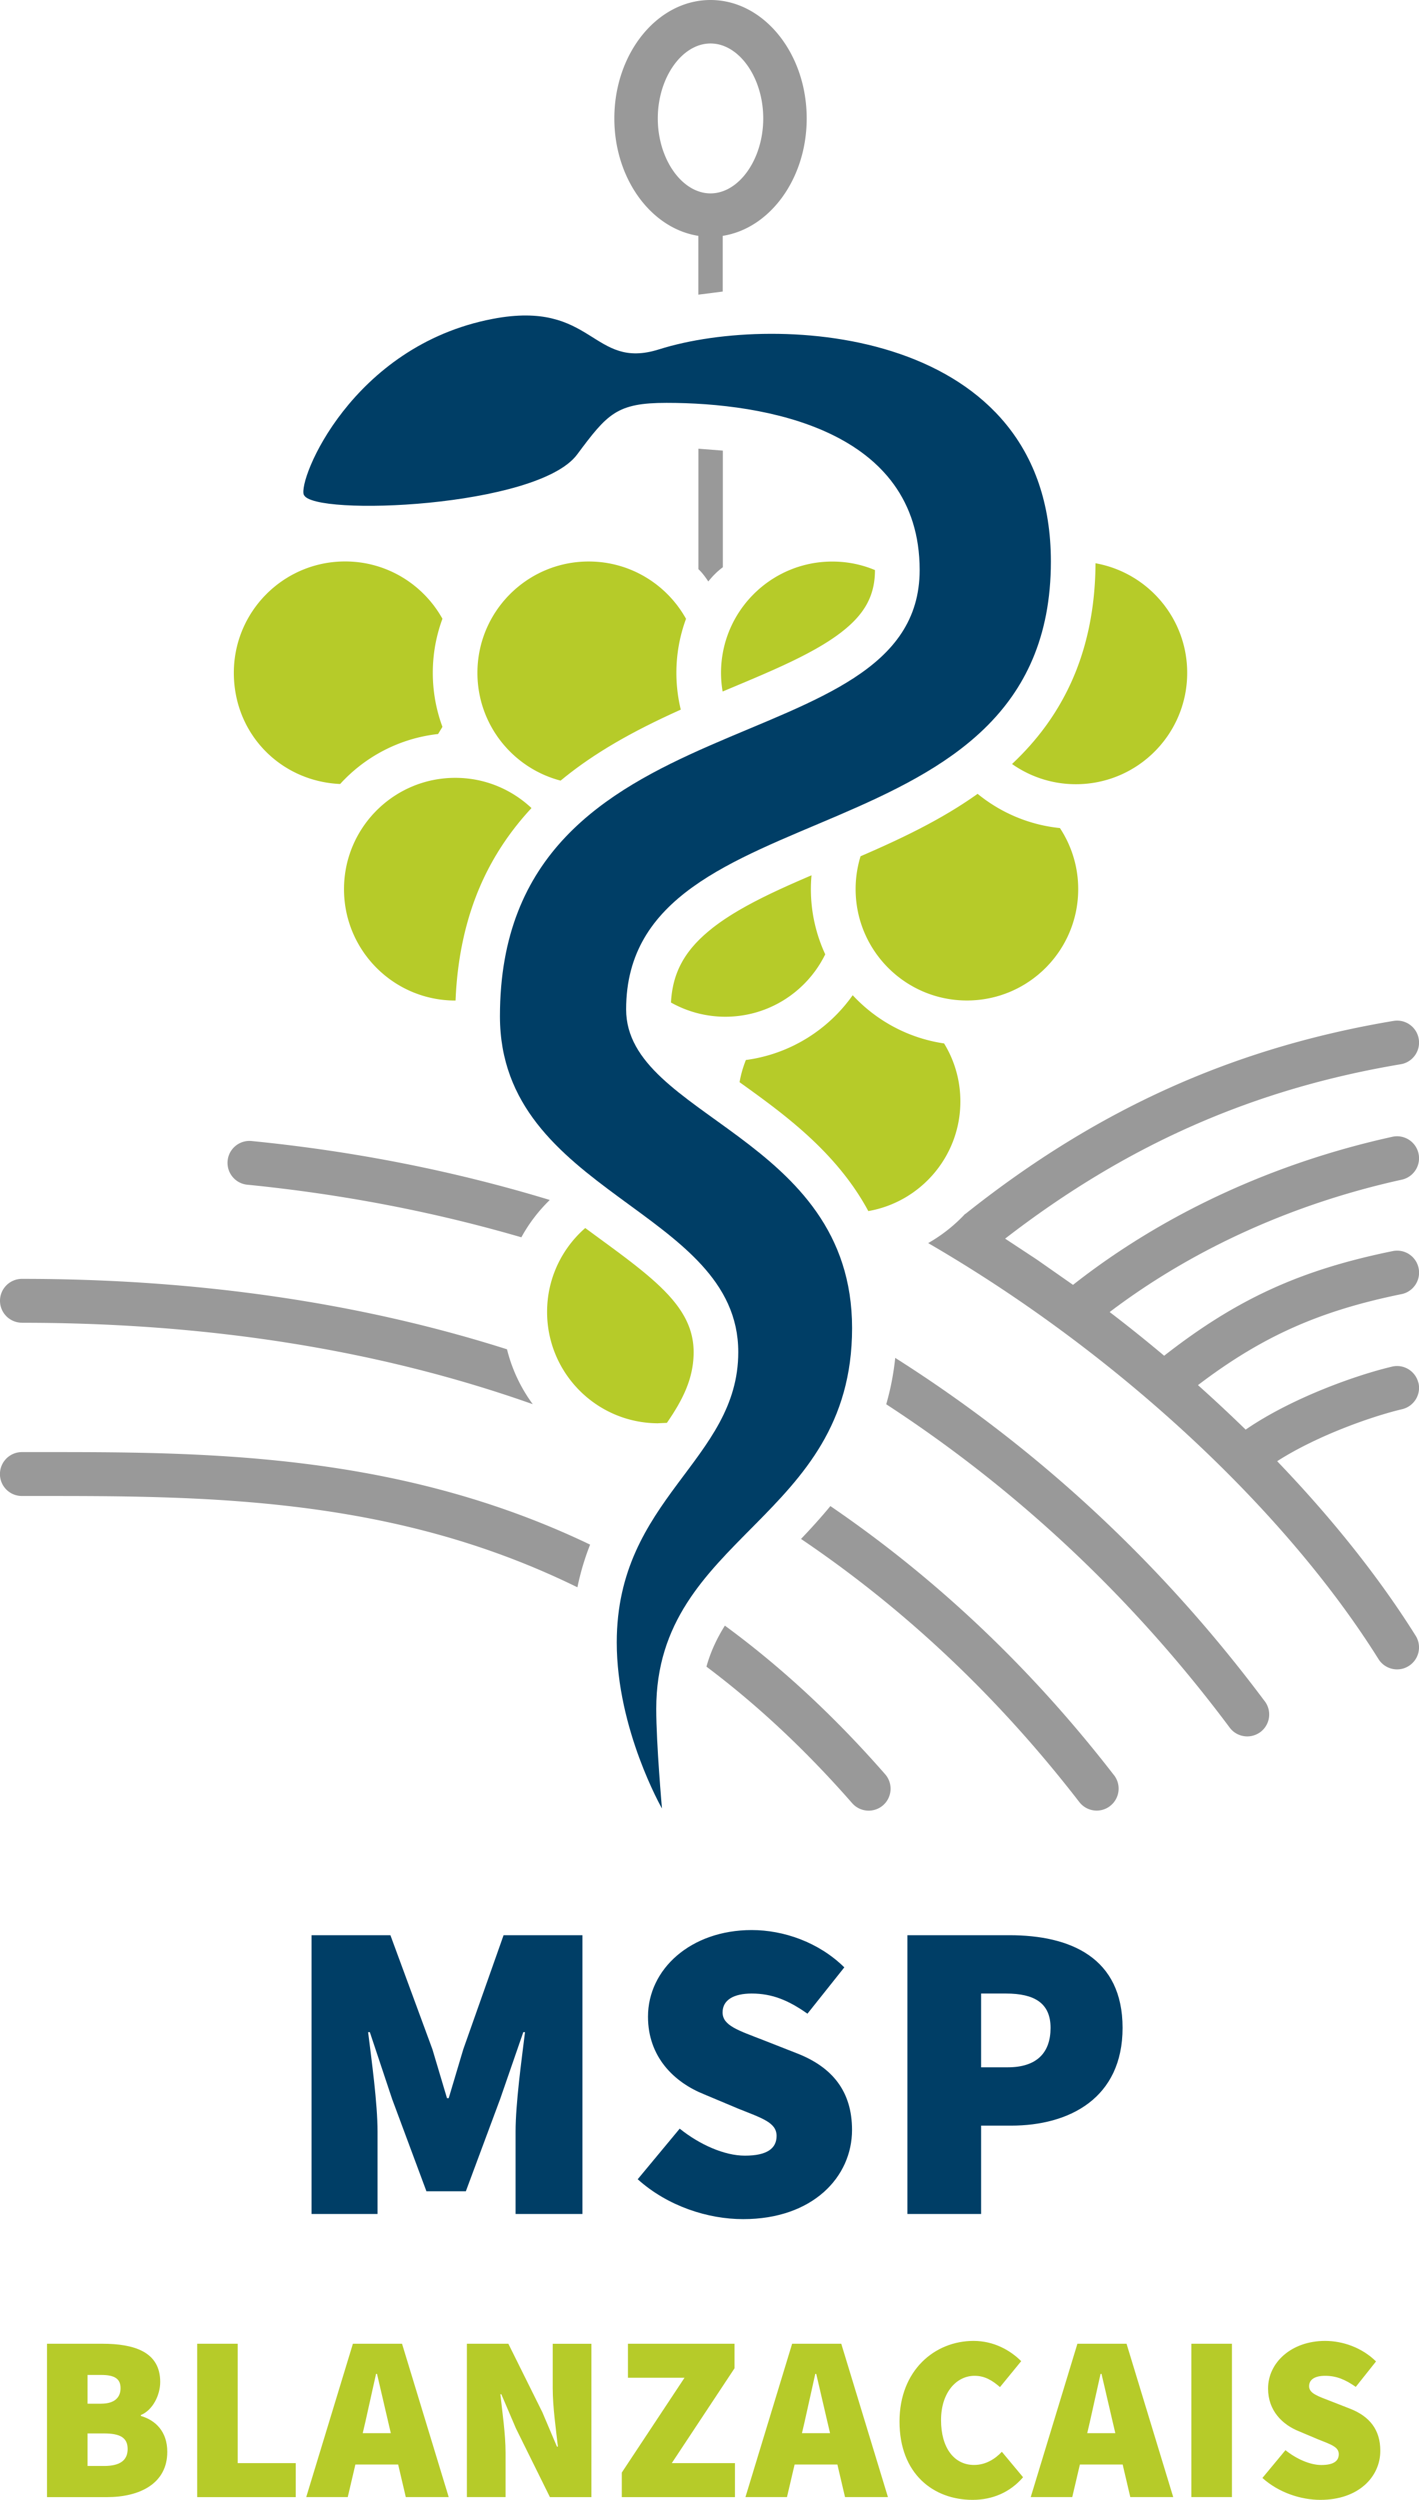 <svg xmlns="http://www.w3.org/2000/svg" viewBox="0 0 264.82 466.28" xmlns:v="https://vecta.io/nano"><path d="M58.14 360.95h14.72l7.84 21.28 2.72 9.12h.32l2.72-9.12 7.52-21.28h14.72v52H96.22v-15.36c0-5.28 1.12-13.36 1.76-18.56h-.32l-4.32 12.48-6.4 17.2h-7.36l-6.4-17.2-4.16-12.48h-.32c.64 5.2 1.76 13.28 1.76 18.56v15.36H58.14v-52zm60.87 45.52l7.84-9.44c3.68 2.96 8.32 5.04 12.16 5.04 4.16 0 5.92-1.36 5.92-3.68 0-2.48-2.64-3.28-7.04-5.04l-6.48-2.72c-5.6-2.24-10.48-6.96-10.48-14.48 0-8.88 8-16.16 19.36-16.16 5.92 0 12.48 2.24 17.28 6.96l-6.88 8.64c-3.52-2.48-6.56-3.76-10.4-3.76-3.36 0-5.44 1.2-5.44 3.52 0 2.48 2.96 3.36 7.68 5.2l6.32 2.48c6.48 2.56 10.16 7.04 10.16 14.24 0 8.8-7.36 16.64-20.32 16.64-6.56 0-14.08-2.4-19.68-7.44zm50.33-45.52h19.04c11.36 0 21.12 4.16 21.12 17.28s-9.92 18.24-20.8 18.24h-5.6v16.48h-13.76v-52zm18.72 24.64c5.44 0 8-2.72 8-7.36s-3.04-6.4-8.32-6.4h-4.64v13.76h4.96z" fill="#003e66"/><path d="M8.77 437.15h10.3c5.98 0 10.83 1.5 10.83 7.13 0 2.46-1.41 5.28-3.61 6.16v.18c2.73.79 4.93 2.9 4.93 6.69 0 5.9-5.1 8.45-11.27 8.45H8.77v-28.6zm10.12 11.18c2.46 0 3.61-1.14 3.61-2.9s-1.14-2.46-3.61-2.46h-2.55v5.37h2.55zm.53 11.62c2.99 0 4.4-1.06 4.4-3.17s-1.41-2.9-4.4-2.9h-3.08v6.07h3.08zm17.37-22.8h7.57v22.27h10.83v6.34H36.8v-28.6zm29.09 0h9.15l8.71 28.6h-8.01l-3.26-13.91-2.11-9.07h-.18l-2.02 9.07-3.26 13.91h-7.75l8.71-28.6zm-2.46 16.68h13.99v5.85H63.42v-5.85zm23.71-16.68h7.74l6.34 12.76 2.73 6.43h.18c-.35-3.08-.97-7.39-.97-10.91v-8.27h7.22v28.6h-7.74l-6.34-12.81-2.73-6.38h-.18c.35 3.26.97 7.39.97 10.91v8.27h-7.22v-28.6zm28.91 24.03l11.71-17.69h-10.56v-6.34h19.89v4.58l-11.71 17.69h11.79v6.34h-21.12v-4.58zm31.81-24.03H157l8.71 28.6h-8.01l-3.26-13.91-2.11-9.07h-.18l-2.02 9.07-3.26 13.91h-7.75l8.71-28.6zm-2.46 16.68h13.99v5.85h-13.99v-5.85zm22.48-2.16c0-9.59 6.6-15.05 13.82-15.05 3.79 0 6.87 1.76 8.89 3.78l-3.96 4.84c-1.41-1.23-2.82-2.11-4.75-2.11-3.34 0-6.25 3.08-6.25 8.27s2.46 8.36 6.16 8.36c2.2 0 3.96-1.14 5.19-2.46l3.96 4.75c-2.42 2.82-5.72 4.22-9.42 4.22-7.3 0-13.64-4.84-13.64-14.61zm33.22-14.52h9.15l8.71 28.6h-8.01l-3.26-13.91-2.11-9.07h-.18l-2.02 9.07-3.26 13.91h-7.75l8.71-28.6zm-2.46 16.68h13.99v5.85h-13.99v-5.85zm23.71-16.68h7.57v28.6h-7.57v-28.6zm13.25 25.04l4.31-5.19c2.02 1.63 4.58 2.77 6.69 2.77 2.29 0 3.26-.75 3.26-2.02 0-1.36-1.45-1.8-3.87-2.77l-3.56-1.5c-3.08-1.23-5.77-3.83-5.77-7.97 0-4.88 4.4-8.89 10.65-8.89 3.26 0 6.86 1.23 9.5 3.83l-3.78 4.75c-1.94-1.36-3.61-2.07-5.72-2.07-1.85 0-2.99.66-2.99 1.94 0 1.36 1.63 1.85 4.22 2.86l3.48 1.36c3.56 1.41 5.59 3.87 5.59 7.83 0 4.84-4.05 9.15-11.18 9.15-3.61 0-7.75-1.32-10.83-4.09z" fill="#b6cb29"/><path d="M132.19 108.45c.95-1.17 1.76-1.94 2.71-2.65V84.05l-4.56-.36v22.47c.62.57 1.23 1.36 1.85 2.3zm-1.86-64.46v10.97l4.55-.58V43.99c8.82-1.38 15.67-10.67 15.67-21.9C150.55 9.91 142.5 0 132.6 0s-17.95 9.91-17.95 22.09c0 11.23 6.85 20.53 15.68 21.9zm2.27-35.88c5.34 0 9.84 6.4 9.84 13.98s-4.51 13.98-9.84 13.98-9.84-6.4-9.84-13.98 4.51-13.98 9.84-13.98zm103.45 309.23c-19.22-25.73-42.38-47.23-68.98-64.07-.31 2.98-.87 5.86-1.68 8.65 24.63 16.04 46.14 36.27 64.1 60.31.8 1.08 2.04 1.64 3.28 1.64.85 0 1.71-.27 2.45-.81a4.1 4.1 0 0 0 .83-5.73zM46.96 212.82c-2.25-.22-4.26 1.42-4.48 3.67s1.42 4.26 3.67 4.48c17.69 1.76 34.77 5.04 51.15 9.81 1.41-2.58 3.2-4.92 5.3-6.96 0 0-.01 0-.02-.01-17.77-5.4-36.35-9.08-55.63-10.99zM6.84 270.84H4.09a4.1 4.1 0 0 0-4.1 4.1c0 2.27 1.83 4.09 4.1 4.09h2.75c22.91 0 48.87-.02 74.85 7.16 9.09 2.51 17.77 5.8 26.07 9.87a48.13 48.13 0 0 1 2.37-7.96c-36.1-17.29-72.21-17.28-103.3-17.26zm152.19 65.48a4.1 4.1 0 0 0 3.08 1.4c.96 0 1.92-.33 2.7-1.01a4.1 4.1 0 0 0 .38-5.78c-9.8-11.2-19.8-20.31-29.91-27.72-1.49 2.37-2.67 4.88-3.44 7.65 9.55 7.17 18.59 15.64 27.19 25.46zm48.88-5.2c-15.35-19.86-33.06-36.64-52.94-50.21-1.77 2.15-3.62 4.18-5.48 6.13 19.5 13.17 36.84 29.54 51.94 49.08.81 1.04 2.02 1.59 3.24 1.59.87 0 1.76-.28 2.5-.86 1.79-1.38 2.12-3.95.74-5.74zM4.1 246.72c34.98 0 66.8 5.09 95.33 15.19a28.97 28.97 0 0 1-4.81-10.24c-27.44-8.72-57.82-13.14-90.52-13.14-2.26 0-4.1 1.83-4.1 4.09a4.09 4.09 0 0 0 4.1 4.09zm260.61 11.23c-.52-2.2-2.72-3.57-4.92-3.05-6.68 1.57-18.76 5.86-27.32 11.75a283.01 283.01 0 0 0-8.9-8.3c12.01-9.13 22.72-13.86 37.98-16.97 2.22-.45 3.65-2.61 3.2-4.83s-2.61-3.65-4.83-3.2c-17.17 3.5-29.04 8.88-42.66 19.52-3.31-2.78-6.7-5.5-10.17-8.15 15.46-11.72 34.23-20.23 54.52-24.69 2.21-.49 3.61-2.67 3.12-4.88a4.1 4.1 0 0 0-4.88-3.12c-22.27 4.9-42.84 14.44-59.6 27.62l-6.78-4.74-5.89-3.88c22.7-17.53 46.3-27.91 73.83-32.53 2.23-.37 3.74-2.49 3.36-4.72-.37-2.23-2.49-3.74-4.72-3.36-29.9 5.01-55.36 16.48-79.9 36.01 0 0-.02-.01-.03-.02a29.21 29.21 0 0 1-6.9 5.45 269.48 269.48 0 0 1 15.66 9.82c28.55 19.29 53.48 43.99 68.38 67.77.78 1.24 2.11 1.92 3.47 1.92a4.04 4.04 0 0 0 2.17-.63 4.09 4.09 0 0 0 1.3-5.64c-6.81-10.87-15.62-21.91-25.85-32.56 7.48-4.8 17.8-8.4 23.32-9.7 2.2-.52 3.57-2.72 3.05-4.92z" fill="#999"/><path d="M56.7 92.31c-1.15-2.84 8.94-27.79 35.23-32.83 18.94-3.63 18.5 9.65 31.07 5.68 22.26-7.03 73.12-3.91 73.12 39.57 0 56.91-79.27 41.48-79.27 83.54 0 20.11 42.17 23.59 42.17 59.44s-36.55 38.66-36.55 71.03c0 6.52 1.07 18.58 1.07 18.58s-8.44-14.73-8.44-30.98c0-26.93 22.68-33.88 22.68-54.15 0-26.66-44.48-29.42-44.48-62.64 0-60.8 78.33-46.11 78.33-83.23 0-26.24-28.89-31.18-47.23-31.18-9.31 0-11.02 2.01-16.7 9.64-7.38 9.9-49.34 11.56-50.98 7.52z" fill="#003e66"/><path d="M81.75 136.92l.82-1.35a29.05 29.05 0 0 1-1.8-10.08c0-3.54.64-6.93 1.8-10.08-3.55-6.37-10.35-10.69-18.16-10.69-11.47 0-20.77 9.3-20.77 20.77s8.8 20.26 19.84 20.74c4.64-5.09 11.06-8.52 18.26-9.32zm122.7-31.86c-.04 8.32-1.61 15.9-4.68 22.52-2.59 5.58-6.17 10.48-10.9 14.92 3.37 2.37 7.48 3.77 11.92 3.77 11.47 0 20.77-9.3 20.77-20.77 0-10.22-7.38-18.7-17.1-20.44zm-69.89 20.44a20.95 20.95 0 0 0 .3 3.48l1.55-.65c7.95-3.33 15.47-6.48 20.5-10.33 4.47-3.42 6.38-6.91 6.38-11.67-2.45-1.03-5.14-1.59-7.96-1.59-11.47 0-20.77 9.3-20.77 20.77zm-29.93 20.1c6.81-5.65 14.7-9.77 22.42-13.24-.53-2.2-.82-4.49-.82-6.86 0-3.54.64-6.93 1.8-10.08-3.55-6.37-10.35-10.69-18.16-10.69-11.47 0-20.77 9.3-20.77 20.77 0 9.66 6.59 17.77 15.52 20.1zm-19.61 41.01c.32-8.07 1.95-15.44 4.86-21.94 2.28-5.08 5.4-9.75 9.31-13.95-3.72-3.49-8.71-5.64-14.22-5.64-11.47 0-20.77 9.3-20.77 20.77s9.3 20.77 20.77 20.77h.04zm47.77-13.37c-4.96 3.95-7.27 8.11-7.57 13.75 3 1.68 6.46 2.65 10.14 2.65 8.19 0 15.27-4.75 18.65-11.64-1.71-3.7-2.68-7.82-2.68-12.16a27.52 27.52 0 0 1 .12-2.58c-7.23 3.09-13.88 6.17-18.67 9.98zm-9.93 92.22l1.6-.07c2.96-4.29 4.99-8.29 4.99-13.18 0-7.96-6.46-13.09-17-20.79l-3.23-2.37c-4.36 3.81-7.12 9.4-7.12 15.65 0 11.47 9.3 20.77 20.77 20.77zm36.27-79.83c-4.57 6.47-11.72 10.99-19.93 12.08-.53 1.32-.93 2.71-1.18 4.14.09.06.18.13.27.19 7.96 5.72 17.82 12.82 23.76 23.85 9.76-1.7 17.18-10.21 17.18-20.45 0-3.97-1.11-7.67-3.04-10.82-6.7-.98-12.66-4.26-17.06-9zm23.31-37.56c-6.75 4.81-14.29 8.38-21.84 11.64a20.72 20.72 0 0 0-.92 6.13c0 11.47 9.3 20.77 20.77 20.77s20.77-9.3 20.77-20.77a20.66 20.66 0 0 0-3.41-11.39c-5.79-.59-11.08-2.89-15.36-6.38z" fill="#b6cb29"/></svg>